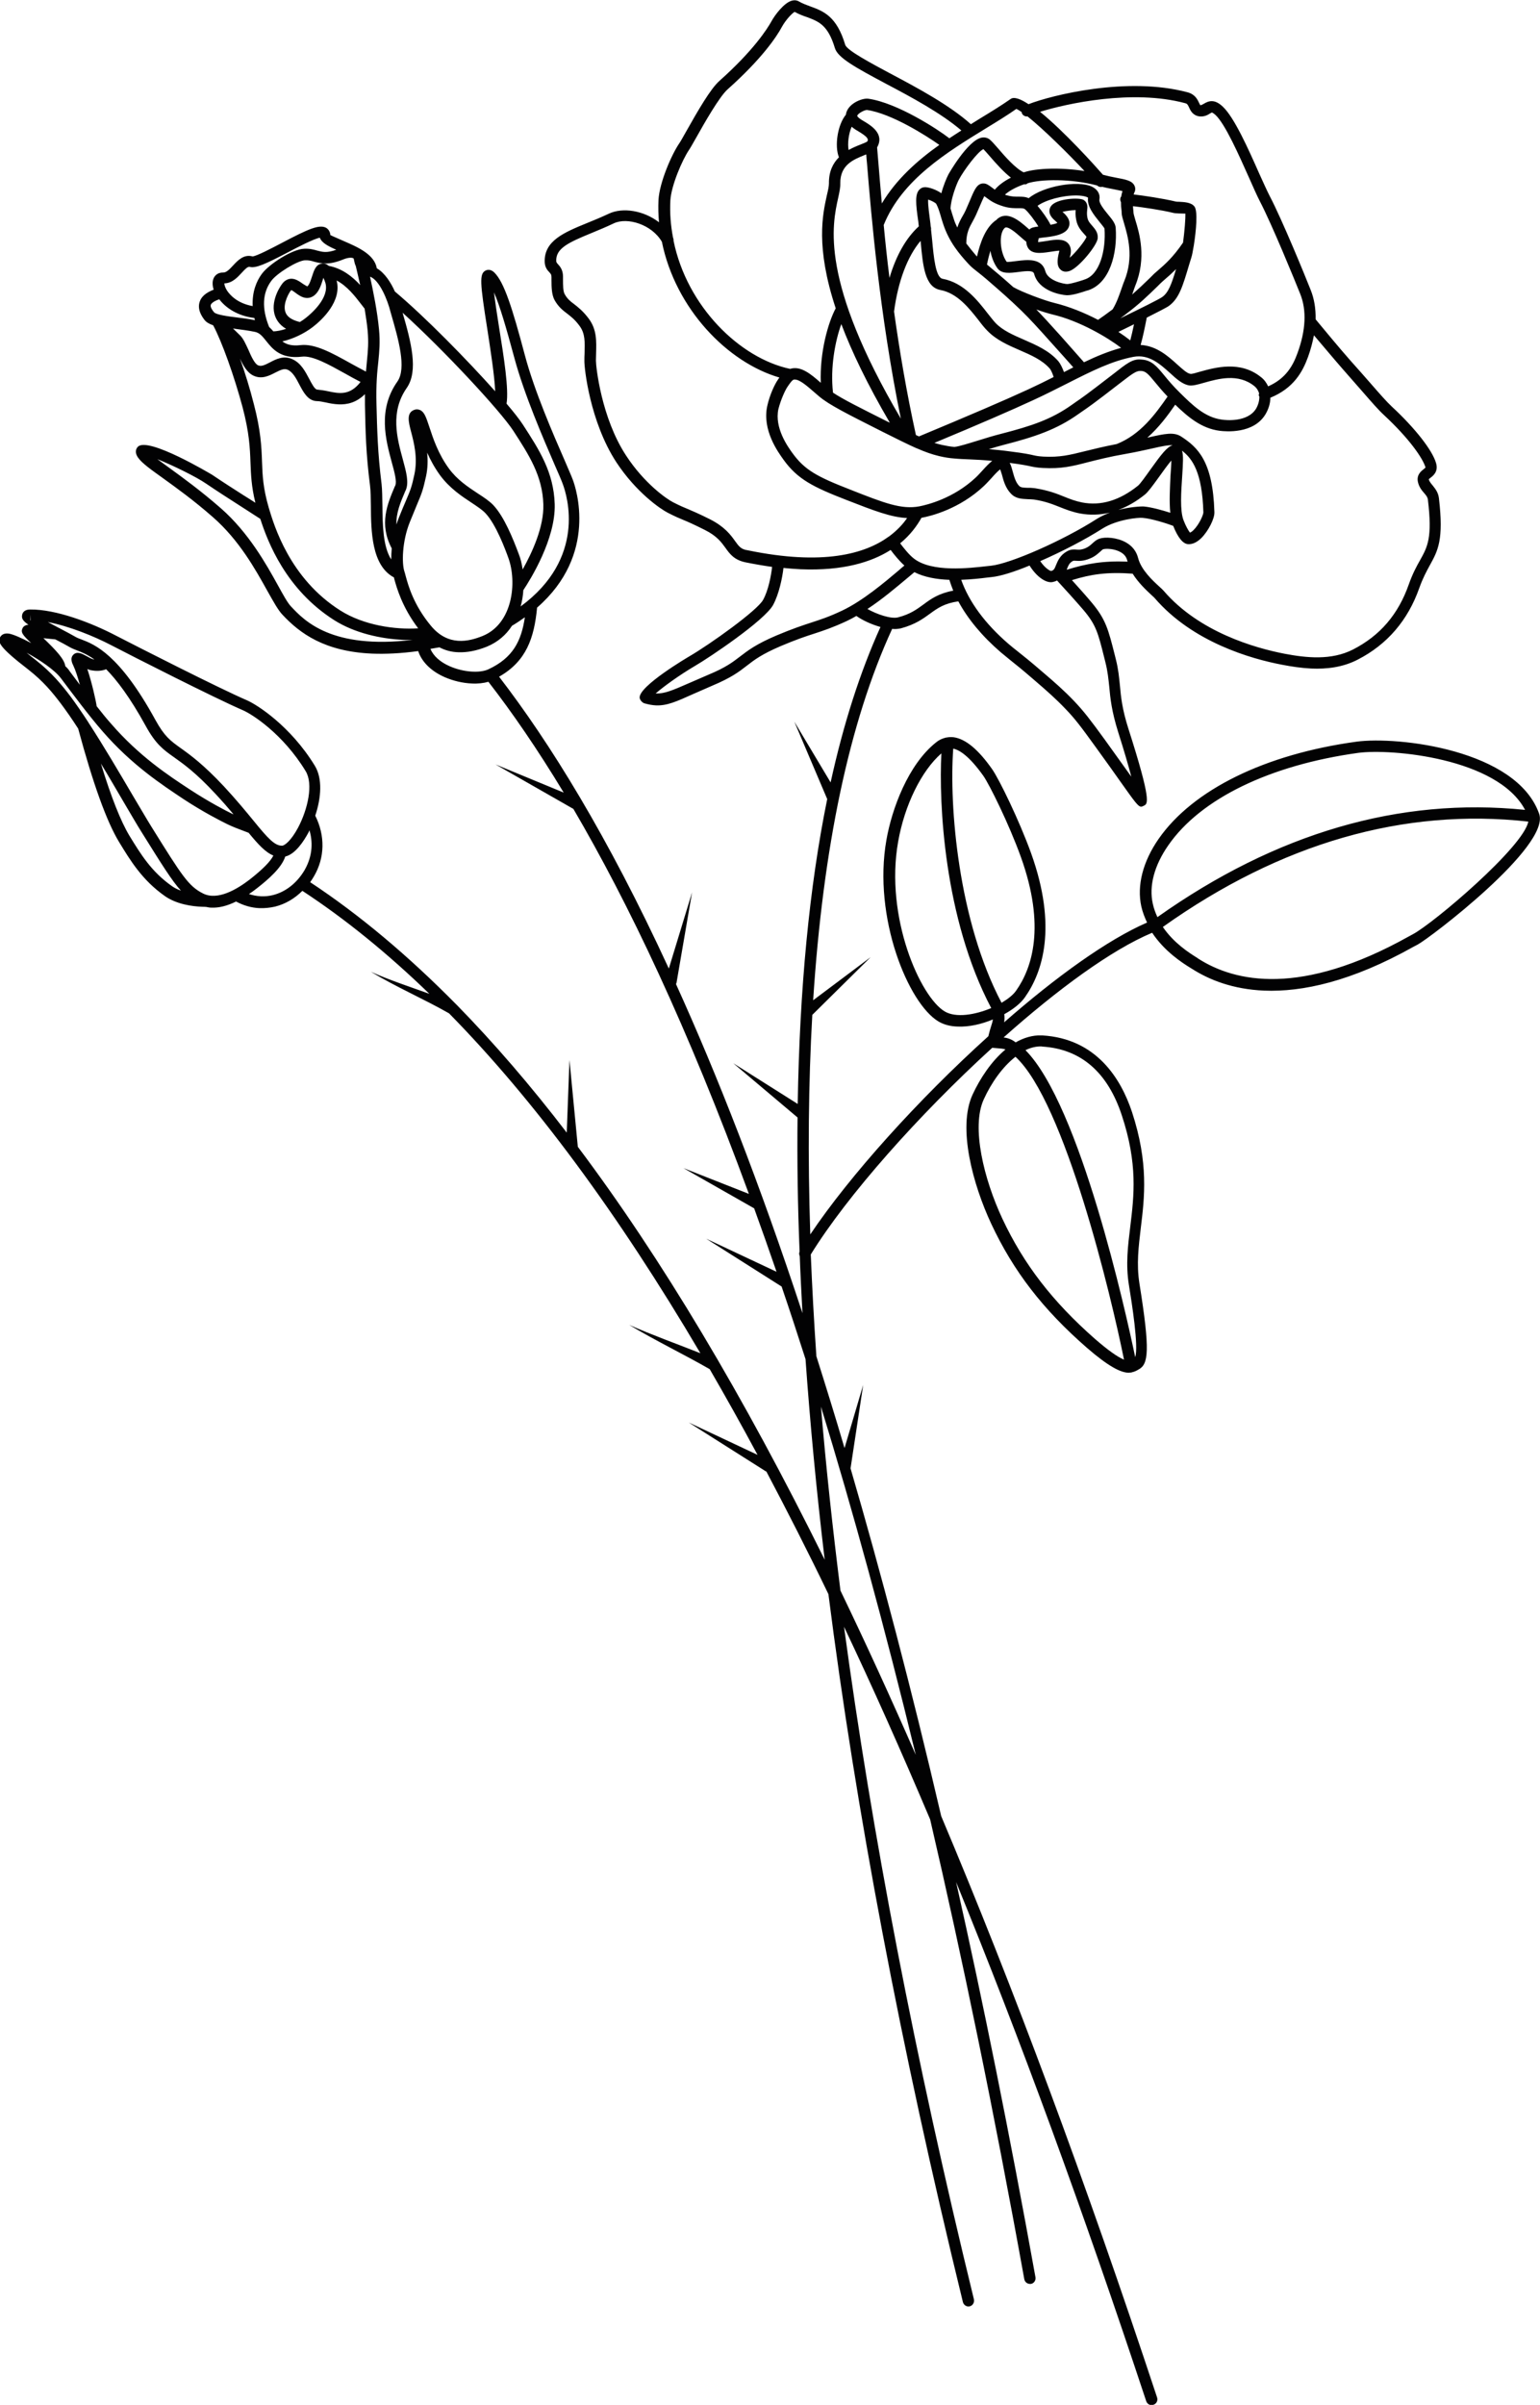 <?xml version="1.0" encoding="utf-8"?>
<!-- Generator: Adobe Illustrator 26.4.0, SVG Export Plug-In . SVG Version: 6.00 Build 0)  -->
<!DOCTYPE svg PUBLIC "-//W3C//DTD SVG 1.0//EN" "http://www.w3.org/TR/2001/REC-SVG-20010904/DTD/svg10.dtd">
<svg version="1.0" id="Laag_1" xmlns:x="http://ns.adobe.com/Extensibility/1.0/" xmlns:i="http://ns.adobe.com/AdobeIllustrator/10.0/" xmlns:graph="http://ns.adobe.com/Graphs/1.0/"
	 xmlns="http://www.w3.org/2000/svg" xmlns:xlink="http://www.w3.org/1999/xlink" x="0px" y="0px" width="90.81px"
	 height="141.73px" viewBox="0 0 90.81 141.73" enable-background="new 0 0 90.81 141.73" xml:space="preserve">
<path fill="#020203" d="M90.76,47.96c-1.33-3.78-8.33-4.58-10.77-4.25c-5.4,0.74-9.65,2.83-11.67,5.73
	c-0.93,1.34-1.29,2.75-1.02,3.98c0.08,0.35,0.2,0.65,0.34,0.95c-2.33,1.01-5.37,3.2-8.43,5.88c0.03-0.14,0.03-0.3,0.01-0.48
	c0.53-0.29,0.97-0.64,1.22-1c1.03-1.46,1.93-4.12,0.36-8.49c-0.71-1.96-1.88-4.35-2.29-4.94c-0.82-1.17-1.57-1.79-2.27-1.89
	c-0.16-0.02-0.3-0.01-0.45,0.02c-0.02,0-0.04,0-0.05,0.01c-0.19,0.05-0.37,0.13-0.54,0.27c-1.65,1.31-2.61,3.92-2.93,5.75
	c-0.81,4.58,1.3,9.65,3.07,10.7c0.32,0.19,0.71,0.29,1.13,0.3c0.67,0.03,1.41-0.14,2.08-0.42c-0.02,0.12-0.05,0.23-0.1,0.38
	c-0.05,0.16-0.11,0.35-0.17,0.61c-4.13,3.73-8.17,8.21-10.5,11.68c-0.15-4.61-0.11-8.92,0.12-12.94l3.44-3.4l-3.39,2.54
	c0.58-8.98,2.12-16.38,4.66-21.89c0.02,0,0.04,0.01,0.06,0.01c0.17,0.01,0.32-0.01,0.46-0.04c0.85-0.23,1.31-0.57,1.72-0.87
	c0.44-0.32,0.83-0.6,1.66-0.72c0.56,1.04,1.41,2.06,2.5,3c0.18,0.15,0.35,0.29,0.56,0.46c0.33,0.26,0.75,0.6,1.42,1.18
	c0.71,0.61,1.27,1.1,1.85,1.71c0.54,0.56,0.89,1.02,1.75,2.21c0.62,0.85,1.12,1.56,1.51,2.11c0.81,1.14,1.01,1.42,1.18,1.43
	c0.06,0,0.11-0.02,0.18-0.06c0.22-0.11,0.46-0.23-0.92-4.53c-0.37-1.16-0.44-1.87-0.5-2.54c-0.05-0.49-0.09-0.96-0.24-1.55
	l-0.07-0.28c-0.37-1.46-0.52-2.07-1.34-3.05c-0.3-0.36-0.79-0.91-1.18-1.34c1.13-0.35,2.08-0.49,3.58-0.38
	c0.34,0.54,0.8,0.97,1.09,1.24c0.09,0.09,0.17,0.15,0.21,0.2c2.23,2.59,5.67,3.58,7.53,3.93c0.52,0.1,1.1,0.19,1.7,0.22
	c0.91,0.04,1.87-0.07,2.75-0.53c1.73-0.89,2.95-2.31,3.62-4.21c0.21-0.59,0.43-0.99,0.62-1.34c0.48-0.87,0.83-1.49,0.54-3.96
	c-0.04-0.35-0.23-0.57-0.37-0.75c-0.11-0.13-0.19-0.23-0.23-0.36c0.01-0.02,0.06-0.06,0.1-0.09c0.16-0.12,0.48-0.37,0.33-0.87
	c-0.22-0.76-1.24-2.06-2.6-3.32c-0.32-0.3-0.68-0.71-1.29-1.41c-0.31-0.35-0.68-0.78-1.15-1.3c-0.67-0.76-1.48-1.74-1.92-2.27
	l-0.14-0.17c0.01-0.63-0.08-1.21-0.3-1.75c-0.32-0.81-1.67-4.11-2.41-5.52c-0.15-0.29-0.37-0.78-0.62-1.33
	c-0.65-1.47-1.47-3.3-2.14-3.93c-0.5-0.48-0.85-0.34-1.13-0.17c-0.1,0.06-0.15,0.08-0.2,0.08c-0.02-0.02-0.05-0.09-0.07-0.13
	c-0.09-0.19-0.23-0.51-0.68-0.63c-3.55-0.95-8.02,0.17-9.38,0.7c-0.47-0.31-0.85-0.45-1.05-0.31c-0.53,0.37-1.16,0.76-1.82,1.16
	c-0.17,0.11-0.35,0.22-0.53,0.33c-1.25-1.12-3.15-2.14-4.7-2.96c-1.16-0.62-2.61-1.39-2.71-1.72c-0.5-1.68-1.28-1.98-2.05-2.26
	c-0.24-0.09-0.47-0.17-0.69-0.3c-0.08-0.05-0.22-0.09-0.41-0.04c-0.47,0.13-1.01,0.87-1.19,1.2c-0.26,0.47-1.07,1.74-3.08,3.53
	c-0.52,0.46-1.26,1.74-1.97,3c-0.18,0.32-0.32,0.57-0.39,0.67c-0.46,0.67-1.17,2.31-1.23,3.34c-0.02,0.45-0.01,0.88,0.03,1.32
	c-0.91-0.7-2.14-0.89-2.95-0.51c-0.45,0.21-0.88,0.39-1.28,0.55c-1.37,0.56-2.55,1.05-2.51,2.3c0.01,0.31,0.16,0.49,0.27,0.6
	c0.09,0.1,0.13,0.14,0.13,0.3l0,0.16c0,0.43,0.01,0.88,0.19,1.2c0.23,0.4,0.48,0.59,0.73,0.78c0.22,0.17,0.46,0.35,0.73,0.72
	c0.34,0.45,0.32,0.95,0.3,1.64c-0.01,0.14-0.01,0.28-0.01,0.43c-0.01,0.4,0.32,3.58,1.89,5.98c1.16,1.76,2.58,2.74,3.03,2.97
	c0.45,0.23,0.67,0.32,0.91,0.42c0.27,0.11,0.57,0.24,1.27,0.59c0.72,0.36,0.98,0.73,1.22,1.06c0.25,0.35,0.51,0.71,1.18,0.85
	c0.55,0.11,1.07,0.2,1.57,0.27c-0.06,0.52-0.22,1.38-0.53,1.94c-0.34,0.63-3.13,2.62-4.35,3.33c-0.03,0.02-3.01,1.76-2.93,2.45
	c0.02,0.13,0.15,0.28,0.28,0.32c0.25,0.07,0.46,0.11,0.67,0.12c0.65,0.03,1.21-0.22,2.21-0.67c0.32-0.14,0.69-0.3,1.12-0.49
	c1.12-0.47,1.58-0.82,2.03-1.17c0.45-0.35,0.88-0.68,2-1.16c0.92-0.39,1.49-0.58,1.99-0.74c0.55-0.18,1.07-0.35,1.91-0.74
	c0.19-0.09,0.38-0.19,0.57-0.3c0.33,0.24,0.88,0.5,1.42,0.65c-1.2,2.65-2.18,5.7-2.94,9.16l-2.14-3.58l1.93,4.54
	c0,0.01,0.01,0.01,0.01,0.02c-1.06,5.19-1.63,11.21-1.74,17.97l-3.8-2.4l3.77,3.18c0,0,0.01,0.01,0.02,0.01
	c-0.03,2.54,0.01,5.18,0.12,7.91c-0.04,0.09-0.03,0.18,0.01,0.27c0.04,1.1,0.1,2.22,0.16,3.36c-2.52-7.65-5.03-14.05-7.46-19.4
	c0.02-0.03,0.04-0.07,0.04-0.11l0.91-5.29l-1.37,4.49c-3.61-7.83-7.03-13.33-10.01-17.2c1.61-0.91,2.07-2.29,2.24-4.06
	c0,0,0,0,0-0.01c3.61-3.14,2.29-7.05,2.11-7.53c-0.08-0.22-0.26-0.62-0.48-1.14c-0.67-1.53-1.79-4.1-2.35-6.21
	c-0.74-2.78-1.22-4.3-1.8-4.87c-0.23-0.23-0.45-0.15-0.51-0.12c-0.38,0.19-0.34,0.7,0.1,3.48c0.19,1.24,0.42,2.71,0.46,3.64
	c-1.66-1.86-4.12-4.37-5.89-5.86c-0.01-0.01-0.01-0.01-0.02-0.01c-0.23-0.52-0.59-1.1-1.07-1.38c-0.14-0.82-1.13-1.25-1.94-1.6
	c-0.29-0.13-0.74-0.32-0.8-0.36c-0.01-0.18-0.1-0.33-0.24-0.42c-0.4-0.23-1.07,0.07-2.61,0.88c-0.61,0.32-1.53,0.8-1.74,0.8
	c-0.52-0.14-0.87,0.24-1.15,0.54c-0.23,0.25-0.4,0.41-0.57,0.41c0,0-0.01,0-0.01,0c-0.33-0.01-0.59,0.21-0.62,0.57
	c-0.01,0.14,0.01,0.29,0.06,0.44c-0.44,0.17-0.72,0.4-0.82,0.7c-0.17,0.48,0.15,0.91,0.27,1.07c0.11,0.15,0.29,0.25,0.52,0.33
	c0.51,0.95,1.25,3.01,1.74,4.85c0.39,1.49,0.43,2.38,0.46,3.23c0.03,0.72,0.05,1.41,0.29,2.38c-0.25-0.16-0.48-0.31-0.71-0.45
	c-0.61-0.39-1.16-0.74-1.84-1.2c-0.04-0.02-3.78-2.27-4.38-1.65c-0.08,0.08-0.23,0.3,0.02,0.65c0.23,0.32,0.72,0.67,1.46,1.2
	c0.76,0.55,1.8,1.29,2.96,2.31c1.54,1.35,2.5,3.08,3.2,4.34c0.35,0.62,0.62,1.11,0.87,1.38c1.05,1.13,2.51,2.19,5.31,2.31
	c0.79,0.03,1.69-0.01,2.71-0.15c0.21,0.64,0.77,1.19,1.57,1.54c0.51,0.22,1.07,0.35,1.59,0.37c0.36,0.02,0.7-0.02,0.98-0.1
	c1.39,1.79,2.88,3.95,4.44,6.53l-4.02-1.66l4.57,2.61c0.01,0,0.01,0.01,0.02,0.01c3.23,5.51,6.75,12.87,10.35,22.69l-3.86-1.52
	l4.15,2.36c0,0,0.01,0,0.02,0.01c0.44,1.21,0.88,2.46,1.32,3.74l-4.15-1.95l4.45,2.82c0.47,1.38,0.94,2.81,1.41,4.28
	c0.27,3.78,0.64,7.72,1.13,11.82c-4.79-9.68-9.63-17.78-14.56-24.34c0-0.01,0-0.02,0-0.03l-0.49-5.08l-0.16,4.28
	c-2.13-2.78-4.28-5.27-6.44-7.48c-0.02-0.02-0.04-0.04-0.06-0.06c-2.85-2.89-5.72-5.3-8.63-7.22c0.08-0.11,0.15-0.22,0.22-0.34
	c0.65-1.1,0.67-2.4,0.08-3.58c0.35-1.05,0.44-2.19-0.03-2.95c-1.44-2.35-3.42-3.6-4-3.85c-1.67-0.72-6.5-3.18-7.74-3.82
	c-1.44-0.75-3.52-1.55-5.05-1.53c-0.35,0-0.44,0.21-0.46,0.3c-0.05,0.21,0.02,0.36,0.37,0.6c-0.13,0-0.28,0.07-0.34,0.18
	c-0.14,0.26-0.01,0.42,0.5,0.9c-0.56-0.3-1.07-0.52-1.32-0.56c-0.36-0.05-0.48,0.15-0.52,0.23c-0.12,0.28-0.07,0.55,1.67,1.89
	c0.88,0.69,1.4,1.32,1.93,2.02c0.3,0.4,0.65,0.9,1.01,1.46c0.87,3.23,1.68,5.48,2.41,6.68c0.67,1.1,1.36,2.24,2.69,3.18
	c0.69,0.49,1.62,0.62,2.23,0.64c0.08,0,0.16,0,0.23,0.01c0,0,0,0,0,0c0.09,0.02,0.19,0.04,0.29,0.04c0.45,0.02,0.93-0.1,1.46-0.36
	c0.43,0.23,0.9,0.37,1.38,0.39c0.3,0.01,0.61-0.02,0.92-0.09c0.6-0.15,1.15-0.47,1.61-0.93c2.52,1.65,5.02,3.68,7.49,6.07
	c-1.16-0.42-2.33-0.8-3.45-1.3c1.49,0.9,3.12,1.6,4.61,2.45c5.02,5.11,9.95,11.77,14.82,20.03c-1.41-0.56-2.82-1.06-4.2-1.67
	c1.55,0.93,3.2,1.72,4.75,2.61c0.94,1.62,1.88,3.3,2.82,5.05l-4.06-1.91l4.53,2.87c0.01,0.01,0.03,0.01,0.04,0.02c0,0,0.01,0,0.01,0
	c1.22,2.31,2.45,4.72,3.66,7.23c1.61,12.65,4.25,26.67,7.93,41.72c0.04,0.15,0.17,0.25,0.31,0.26c0.03,0,0.06,0,0.09-0.01
	c0.18-0.04,0.29-0.23,0.25-0.41c-3.48-14.24-6.03-27.55-7.66-39.64c1.7,3.58,3.39,7.37,5.08,11.36c1.89,8.13,3.75,17.13,5.55,27.09
	c0.03,0.16,0.16,0.27,0.32,0.28c0.02,0,0.05,0,0.07,0c0.18-0.03,0.3-0.21,0.27-0.39c-1.52-8.43-3.08-16.17-4.68-23.29
	c3.76,9.18,7.49,19.36,11.21,30.59c0.05,0.14,0.17,0.23,0.31,0.23c0.04,0,0.08,0,0.12-0.02c0.18-0.06,0.27-0.25,0.21-0.43
	c-4.22-12.75-8.46-24.15-12.73-34.26c-1.76-7.56-3.56-14.37-5.35-20.51c0-0.01,0-0.01,0.01-0.01l0-0.01l0.74-4.88l-1.1,3.72
	c-0.55-1.87-1.11-3.67-1.66-5.41c-0.14-2.05-0.25-4.05-0.33-6c2.15-3.48,6.37-8.23,10.7-12.18c0,0,0,0,0,0c0,0,0,0,0,0l0.23,0.02
	c0.26,0.02,0.42,0.03,0.55,0.08c-0.83,0.69-1.5,1.71-1.94,2.66c-0.9,1.96,0.03,5.32,1.1,7.61c1.31,2.8,3.05,5.05,5.63,7.3
	c1.29,1.12,1.99,1.46,2.45,1.48c0.04,0,0.07,0,0.11-0.01c0,0,0.01,0,0.01,0c0.02,0,0.05,0,0.08-0.01c0.01,0,0.02-0.01,0.03-0.01
	c0.14-0.03,0.26-0.09,0.36-0.15c0.61-0.31,0.71-1.09,0.07-5.08c-0.18-1.14-0.05-2.17,0.08-3.27c0.22-1.8,0.47-3.83-0.52-6.84
	c-0.65-1.95-2.09-4.32-5.29-4.51c-0.02,0-0.03,0-0.05,0c-0.53-0.02-1.04,0.14-1.52,0.41c-0.23-0.18-0.46-0.26-0.71-0.29
	c3.18-2.83,6.35-5.16,8.76-6.17c0.73,1.1,1.76,1.76,2.24,2.06l0.1,0.06c1.03,0.66,2.42,1.21,4.26,1.29
	c2.25,0.09,5.15-0.53,8.82-2.59l0.23-0.12C84.3,55.3,91.44,49.87,90.76,47.96z M57.99,45.73c0.35,0.5,1.5,2.81,2.21,4.78
	c1.47,4.09,0.66,6.54-0.28,7.87c-0.17,0.25-0.49,0.5-0.86,0.72c-2.55-4.83-3.1-11.57-2.85-14.98
	C56.55,44.19,57.13,44.52,57.99,45.73z M55.71,59.61c-1.44-0.85-3.54-5.55-2.75-10c0.38-2.17,1.38-4.19,2.55-5.21
	c-0.15,2.91,0.14,9.7,2.94,15.01C57.5,59.81,56.37,60,55.71,59.61z M53.88,32.91c-0.28-0.22-0.59-0.61-0.8-0.89
	c0.6-0.49,0.99-1.03,1.26-1.51c0.01,0,0.02,0,0.03,0c0.49-0.09,2.2-0.5,3.65-1.87c0.15-0.14,0.3-0.31,0.45-0.47
	c0.15-0.17,0.37-0.41,0.51-0.51c0.03,0.09,0.07,0.22,0.1,0.31c0.09,0.35,0.21,0.79,0.53,1.12c0.29,0.31,0.66,0.31,1,0.33
	c0.12,0,0.24,0.01,0.36,0.02c0.67,0.1,1.11,0.28,1.54,0.45c0.35,0.14,0.71,0.28,1.17,0.37c0.59,0.11,1.18,0.09,1.77-0.05
	c-0.27,0.1-0.53,0.22-0.77,0.37c-2,1.28-5.1,2.64-6.24,2.76l-0.28,0.03C57.18,33.48,54.94,33.75,53.88,32.91z M46.44,22.79
	c0.17-0.25,0.27-0.38,0.35-0.41c0.03-0.01,0.06-0.02,0.1-0.01c0.29,0.01,0.75,0.42,1.13,0.75l0.28,0.24c0.59,0.5,1.65,1.03,3.77,2.1
	c0.84,0.42,1.46,0.73,1.98,0.96c0,0,0.01,0,0.01,0c0.5,0.22,0.9,0.36,1.32,0.46c0.34,0.08,0.61,0.12,0.88,0.14c0,0,0,0,0,0
	c0,0,0,0,0,0c0.61,0.06,1.17,0.04,2.25,0.14c-0.18,0.14-0.37,0.34-0.56,0.55c-0.14,0.15-0.27,0.3-0.41,0.43
	c-1.32,1.24-2.87,1.61-3.32,1.7c-1.06,0.2-2.07-0.19-4.07-0.98c-1.98-0.77-2.7-1.16-3.43-2.17c-0.26-0.36-1.06-1.47-0.82-2.58
	C46.04,23.56,46.3,22.99,46.44,22.79z M49.61,19.1c0.61,1.61,1.52,3.52,2.86,5.81c-0.04-0.02-0.07-0.03-0.11-0.05
	c-1.65-0.83-2.64-1.32-3.24-1.72C48.95,21.65,49.25,20.09,49.61,19.1z M50.22,7.47c0.07,0.06,0.14,0.11,0.23,0.17l0.1,0.06
	c0.61,0.36,0.67,0.49,0.6,0.63c-0.05,0.05-0.26,0.13-0.41,0.19c-0.21,0.08-0.45,0.18-0.7,0.32C49.97,8.47,50.04,7.88,50.22,7.47z
	 M60.6,10.8c0.8-0.25,2.57-0.27,4.09,0.13c0.09,0.08,0.2,0.11,0.31,0.08c0.23,0.06,0.46,0.1,0.66,0.14
	c0.18,0.04,0.39,0.08,0.53,0.11c-0.03,0.1-0.06,0.21-0.07,0.31c-0.03,0.04-0.06,0.09-0.06,0.15c-0.01,0.07,0.01,0.13,0.04,0.19
	c0,0.18,0.01,0.34,0.03,0.46c0.01,0.06,0.01,0.12,0.01,0.16c0,0.16,0.06,0.35,0.14,0.62c0.22,0.75,0.6,2,0.01,3.43
	c-0.05,0.11-0.09,0.25-0.15,0.41c-0.13,0.37-0.28,0.83-0.53,1.24c-0.32,0.24-0.64,0.47-0.86,0.62c-0.79-0.41-1.69-0.78-2.55-0.99
	c-0.63-0.15-1.99-0.67-2.45-0.94c-0.32-0.29-0.6-0.53-0.8-0.7c-0.34-0.29-0.57-0.48-0.75-0.63c0.06-0.3,0.13-0.57,0.2-0.81
	c0.07,0.38,0.21,0.74,0.41,1.02c0.25,0.36,0.76,0.29,1.24,0.23c0.59-0.08,0.89-0.08,0.93,0.11c0.27,1.01,1.56,1.24,1.92,1.26
	c0.02,0,0.04,0,0.05,0c0.36-0.01,0.86-0.18,1.13-0.27l0.08-0.02c1.27-0.41,1.74-2.15,1.63-3.69c-0.02-0.25-0.21-0.49-0.46-0.79
	c-0.21-0.26-0.54-0.66-0.5-0.87c0.06-0.33-0.12-0.61-0.46-0.77c-0.83-0.37-2.84-0.03-3.71,0.69c-0.2-0.09-0.41-0.09-0.61-0.09
	c-0.2,0-0.4,0-0.68-0.08c-0.04-0.01-0.07-0.02-0.11-0.04c0.26-0.23,0.64-0.44,1.13-0.61C60.48,10.88,60.55,10.85,60.6,10.8z
	 M74.24,23.34c0,0.01,0.01,0.01,0.02,0.02c0.01,0.25-0.07,0.51-0.19,0.72c-0.49,0.81-1.77,0.69-2.02,0.65
	c-0.99-0.13-1.71-0.83-2.47-1.58c-0.41-0.4-0.7-0.75-0.93-1.03c-0.43-0.52-0.74-0.9-1.34-0.93c-0.53-0.06-0.89,0.25-1.66,0.85
	c-1.54,1.19-1.91,1.45-2.21,1.65l-0.24,0.17c-1.2,0.85-2.35,1.24-4.18,1.71c-0.43,0.11-0.9,0.25-1.34,0.39
	c-0.56,0.17-1.08,0.34-1.4,0.38c-0.23-0.02-0.46-0.06-0.74-0.12c-0.14-0.03-0.29-0.07-0.44-0.12c2.62-1.09,4.58-1.94,5.83-2.52
	c0.74-0.34,1.4-0.68,2.02-0.99c1.46-0.74,2.62-1.32,3.89-1.56c0.91-0.17,1.57,0.43,2.16,0.96c0.38,0.35,0.71,0.64,1.09,0.72
	c0.23,0.04,0.51-0.04,0.9-0.15c0.85-0.24,2.02-0.57,2.97,0.19c0.16,0.13,0.24,0.28,0.29,0.44C74.22,23.24,74.22,23.29,74.24,23.34z
	 M69.7,26.56c0.61,0.47,1.19,1.26,1.26,3.64c0,0.14-0.25,0.72-0.59,1.05c-0.08,0.08-0.15,0.12-0.2,0.14
	c-0.09-0.11-0.25-0.39-0.38-0.73c-0.22-0.57-0.14-1.68-0.08-2.58C69.76,27.28,69.79,26.84,69.7,26.56z M69.01,30.22
	c-0.47-0.15-1.11-0.33-1.56-0.37c-0.23-0.01-0.83,0.03-1.5,0.2c0.54-0.2,1.06-0.5,1.57-0.91c0.19-0.16,0.44-0.5,0.83-1.04
	c0.2-0.28,0.5-0.7,0.72-0.96c0,0.27-0.03,0.62-0.05,0.91C68.99,28.77,68.94,29.57,69.01,30.22z M67.81,27.71
	c-0.27,0.38-0.57,0.8-0.7,0.91c-1.08,0.87-2.19,1.21-3.31,0.99c-0.39-0.08-0.71-0.2-1.05-0.34c-0.44-0.18-0.94-0.37-1.68-0.49
	c-0.1-0.02-0.2-0.02-0.3-0.03c-0.05,0-0.1,0-0.15,0c-0.27-0.01-0.43-0.01-0.53-0.12c-0.2-0.21-0.29-0.54-0.37-0.83
	c-0.05-0.19-0.1-0.37-0.18-0.52c0.76,0.1,1.04,0.16,1.26,0.21c0.2,0.04,0.34,0.07,0.69,0.09c1.09,0.06,1.74-0.1,2.66-0.34
	c0.56-0.14,1.25-0.32,2.23-0.49c0.63-0.11,1.14-0.23,1.56-0.32c0.56-0.13,0.97-0.21,1.21-0.19C68.82,26.33,68.49,26.76,67.81,27.71z
	 M65.85,26.17c-0.78,0.15-1.38,0.3-1.87,0.42c-0.92,0.23-1.49,0.37-2.46,0.32c-0.3-0.02-0.4-0.04-0.58-0.08
	c-0.21-0.05-0.54-0.12-1.34-0.22c-0.51-0.07-0.93-0.11-1.29-0.14c0.3-0.09,0.59-0.18,0.87-0.25c1.87-0.48,3.13-0.91,4.4-1.81
	l0.23-0.16c0.31-0.21,0.69-0.47,2.25-1.68c0.75-0.58,0.95-0.72,1.21-0.71c0,0,0,0,0.01,0c0.28,0.01,0.44,0.19,0.85,0.69
	c0.19,0.23,0.42,0.51,0.72,0.82C68.14,24.39,67.26,25.61,65.85,26.17z M66.11,20.5c-0.73,0.2-1.44,0.49-2.19,0.85
	c-0.35-0.4-0.82-0.93-1.39-1.57c-0.64-0.71-1.04-1.15-1.42-1.54c0.36,0.13,0.7,0.23,0.94,0.29C63.68,18.91,65.34,19.91,66.11,20.5z
	 M66.65,20.06c-0.19-0.15-0.43-0.32-0.7-0.5c0.26-0.13,0.58-0.28,0.92-0.45C66.8,19.45,66.72,19.78,66.65,20.06z M66.06,18.76
	c0.09-0.07,0.18-0.13,0.27-0.2l0.09-0.07c0.76-0.57,1.22-1.02,1.85-1.63l0.16-0.16c0.09-0.09,0.19-0.17,0.3-0.27
	c0.18-0.15,0.39-0.34,0.62-0.57c-0.27,0.89-0.45,1.38-0.81,1.64C68.4,17.61,67.28,18.17,66.06,18.76z M69.76,14.3
	c-0.6,0.88-1.08,1.29-1.46,1.62c-0.12,0.11-0.24,0.2-0.33,0.3l-0.16,0.16c-0.38,0.37-0.7,0.67-1.05,0.98
	c0.02-0.04,0.03-0.09,0.05-0.14c0.05-0.14,0.09-0.27,0.13-0.37c0.68-1.65,0.25-3.1,0.01-3.88c-0.05-0.18-0.11-0.37-0.11-0.44
	c0-0.05-0.01-0.13-0.02-0.22c0-0.05-0.01-0.1-0.01-0.16c0.59,0.07,1.65,0.22,2.39,0.4c0.08,0.02,0.19,0.02,0.31,0.03
	c0.1,0,0.31,0.01,0.39,0.01C69.91,12.86,69.85,13.65,69.76,14.3z M56.98,14.35c0-0.62,0.18-0.95,0.37-1.29
	c0.07-0.13,0.14-0.26,0.2-0.39l0.2-0.46c0.11-0.26,0.22-0.51,0.29-0.65c0.06,0.04,0.11,0.08,0.15,0.11c0.22,0.16,0.44,0.33,1,0.5
	c0.37,0.11,0.66,0.1,0.87,0.1c0.22,0,0.31,0,0.39,0.07c0.19,0.16,0.56,0.64,0.78,1.01c-0.26,0.03-0.44,0.07-0.53,0.18
	c-0.02-0.02-0.05-0.04-0.07-0.06c-0.52-0.46-1.24-1.08-1.84-0.55c-0.01,0.01-0.01,0.02-0.02,0.03c-0.64,0.41-0.97,1.33-1.16,2.17
	c-0.03-0.03-0.05-0.06-0.08-0.09C57.37,14.84,57.18,14.61,56.98,14.35z M64.82,13.06c0.11,0.14,0.29,0.35,0.31,0.41
	c0.09,1.28-0.28,2.72-1.17,3l-0.08,0.03c-0.22,0.07-0.68,0.22-0.94,0.24c-0.19,0-1.14-0.18-1.3-0.76c-0.21-0.79-1.09-0.67-1.67-0.6
	c-0.2,0.03-0.55,0.07-0.61,0.05c-0.41-0.58-0.47-1.68-0.11-2c0.16-0.14,0.66,0.29,0.95,0.55c0.11,0.1,0.22,0.19,0.32,0.27
	c0,0.07,0.01,0.15,0.04,0.23c0.18,0.54,0.83,0.44,1.31,0.37c0.2-0.03,0.53-0.08,0.59-0.08c0,0,0.01,0.04-0.02,0.13
	c-0.09,0.37-0.15,0.78,0.11,1c0.05,0.05,0.15,0.11,0.29,0.11c0.07,0,0.16-0.01,0.26-0.05c0.55-0.22,1.6-1.51,1.63-1.92
	c0.03-0.34-0.17-0.55-0.32-0.73c-0.13-0.15-0.25-0.27-0.29-0.49c-0.04-0.2-0.02-0.35-0.01-0.46c0.02-0.15,0.04-0.41-0.2-0.57
	c-0.25-0.17-1.59-0.09-1.92,0.34c-0.08,0.1-0.28,0.45,0.21,0.86c0.08,0.07,0.13,0.12,0.15,0.15c-0.09,0.04-0.24,0.08-0.4,0.11
	c-0.16-0.33-0.49-0.79-0.77-1.12c0.49-0.35,1.48-0.62,2.31-0.61c0.47,0.01,0.65,0.11,0.67,0.13C64.09,12.16,64.5,12.66,64.82,13.06z
	 M61.43,14.01c0.65-0.07,1.46-0.16,1.61-0.68c0.12-0.4-0.24-0.72-0.39-0.84c0.2-0.06,0.54-0.1,0.78-0.11
	c-0.01,0.14-0.02,0.32,0.03,0.57c0.07,0.4,0.29,0.64,0.45,0.82c0.1,0.11,0.16,0.18,0.16,0.19c-0.07,0.21-0.62,0.91-0.99,1.23
	c0.01-0.04,0.02-0.08,0.03-0.12c0.08-0.3,0.03-0.55-0.12-0.72c-0.14-0.16-0.34-0.21-0.55-0.22c-0.2-0.01-0.43,0.02-0.65,0.06
	c-0.2,0.03-0.52,0.08-0.57,0.08c-0.01-0.04,0-0.11,0.03-0.23C61.29,14.03,61.36,14.02,61.43,14.01z M58.66,11.18
	c-0.02-0.01-0.03-0.03-0.05-0.04c-0.11-0.08-0.22-0.17-0.37-0.26c-0.12-0.07-0.26-0.09-0.39-0.05c-0.28,0.09-0.4,0.37-0.71,1.11
	l-0.2,0.46c-0.05,0.11-0.11,0.22-0.17,0.32c-0.11,0.19-0.23,0.41-0.32,0.69c-0.07-0.15-0.14-0.29-0.19-0.45
	c-0.08-0.24-0.13-0.41-0.17-0.54c-0.01-0.05-0.03-0.09-0.04-0.13c0.02-0.54,0.32-1.36,0.48-1.68c0.31-0.59,1.14-1.69,1.46-1.82
	c0.08,0.08,0.21,0.23,0.35,0.39c0.43,0.5,0.86,0.97,1.27,1.29C59.2,10.68,58.89,10.91,58.66,11.18z M55.44,12.62
	c0.04,0.14,0.09,0.32,0.17,0.56c0.36,1.11,1,1.82,1.42,2.29c0.21,0.23,0.3,0.31,0.52,0.48c0.18,0.14,0.45,0.35,0.95,0.79
	c0.38,0.33,1.03,0.89,1.74,1.58c0.5,0.49,0.93,0.96,1.78,1.91c0.51,0.56,0.93,1.04,1.27,1.42c-0.18,0.09-0.36,0.18-0.55,0.28
	c-0.09-0.25-0.22-0.51-0.33-0.64c-0.55-0.63-1.3-0.95-2.03-1.27c-0.64-0.28-1.25-0.54-1.68-0.99c-0.14-0.15-0.29-0.35-0.46-0.56
	c-0.59-0.76-1.41-1.81-2.66-2.04c-0.41-0.08-0.52-1.28-0.61-2.24c-0.02-0.22-0.05-0.45-0.07-0.67c0.01-0.06,0-0.12-0.02-0.18
	c-0.01-0.12-0.02-0.24-0.04-0.36c-0.03-0.24-0.13-0.91-0.11-1.22c0.18,0.06,0.43,0.18,0.48,0.26
	C55.32,12.24,55.36,12.36,55.44,12.62z M54.29,14.25c0.13,1.43,0.25,2.67,1.16,2.84c1.01,0.19,1.7,1.08,2.26,1.79
	c0.18,0.24,0.35,0.45,0.51,0.61c0.52,0.54,1.22,0.85,1.89,1.14c0.69,0.3,1.34,0.58,1.79,1.09c0.08,0.09,0.18,0.33,0.23,0.5
	c-0.47,0.24-0.96,0.48-1.5,0.73c-1.34,0.62-3.51,1.55-6.44,2.77c-0.06-0.03-0.12-0.05-0.18-0.08c-0.55-2.5-0.97-4.99-1.29-7.28
	c0.24-1.8,0.79-3.24,1.56-4.16C54.29,14.23,54.29,14.24,54.29,14.25z M51.8,9.64c-0.03-0.38-0.06-0.7-0.08-0.96
	c0,0,0.01-0.01,0.01-0.01c0.44-0.8-0.39-1.29-0.83-1.55L50.8,7.06c-0.21-0.13-0.26-0.22-0.25-0.24c0.04-0.14,0.43-0.34,0.57-0.34
	c1.45,0.21,3.49,1.51,4.27,2.06c-1.31,0.93-2.55,2.04-3.39,3.45C51.92,11.08,51.85,10.28,51.8,9.64z M49.55,10.8
	c-0.01-1.09,0.79-1.4,1.43-1.66c0.03-0.01,0.06-0.03,0.1-0.04c0.01,0.18,0.03,0.38,0.05,0.59c0.24,2.93,0.73,8.83,1.99,14.98
	c-4.79-8.14-4.05-11.42-3.69-13.03C49.5,11.31,49.56,11.04,49.55,10.8z M65.11,38.74l0.07,0.28c0.14,0.55,0.18,0.99,0.23,1.45
	c0.06,0.68,0.14,1.45,0.53,2.69c0.35,1.1,0.6,1.96,0.77,2.61c-0.01-0.01-0.02-0.03-0.03-0.04c-0.39-0.55-0.9-1.26-1.52-2.12
	c-0.88-1.21-1.25-1.69-1.81-2.28c-0.6-0.63-1.17-1.13-1.9-1.75c-0.68-0.59-1.11-0.93-1.45-1.2c-0.2-0.16-0.37-0.29-0.54-0.44
	c-1.37-1.18-2.32-2.47-2.78-3.77c0.59-0.02,1.13-0.08,1.52-0.13l0.27-0.03c0.53-0.05,1.34-0.31,2.24-0.68
	c0.46,0.73,1.02,1.05,1.37,0.97c0.1-0.02,0.18-0.05,0.25-0.09c0.38,0.41,1.14,1.25,1.55,1.73C64.63,36.82,64.75,37.3,65.11,38.74z
	 M62.9,33.58c0.01-0.02,0.02-0.04,0.02-0.06c0.09-0.22,0.15-0.35,0.33-0.45c0.06-0.03,0.08-0.03,0.2-0.02
	c0.18,0.01,0.42,0.03,0.81-0.13c0.31-0.12,0.49-0.3,0.63-0.42c0.06-0.06,0.13-0.12,0.16-0.13c0.17-0.05,0.66-0.04,1.03,0.17
	c0.21,0.12,0.34,0.28,0.39,0.49c0.01,0.03,0.02,0.05,0.02,0.07C65.06,33.04,64.05,33.22,62.9,33.58z M79.15,21.72
	c0.46,0.52,0.83,0.95,1.14,1.3c0.62,0.71,0.99,1.14,1.34,1.46c1.44,1.34,2.26,2.5,2.43,3.07c-0.01,0.02-0.07,0.07-0.11,0.1
	c-0.14,0.11-0.43,0.33-0.34,0.75c0.07,0.31,0.23,0.5,0.37,0.66c0.13,0.15,0.2,0.24,0.22,0.39c0.27,2.25-0.02,2.77-0.46,3.56
	c-0.21,0.37-0.44,0.79-0.67,1.44c-0.62,1.76-1.69,3.01-3.29,3.83c-1.28,0.65-2.75,0.49-4.02,0.25c-1.77-0.34-5.05-1.28-7.14-3.71
	c-0.05-0.06-0.15-0.15-0.27-0.26c-0.37-0.34-1.06-0.97-1.24-1.68c-0.1-0.39-0.34-0.7-0.71-0.91c-0.55-0.31-1.24-0.33-1.55-0.23
	c-0.19,0.06-0.31,0.17-0.43,0.28c-0.12,0.11-0.23,0.21-0.42,0.29c-0.25,0.1-0.37,0.09-0.51,0.08c-0.15-0.01-0.34-0.03-0.57,0.1
	c-0.4,0.22-0.54,0.55-0.64,0.79c-0.1,0.26-0.14,0.33-0.3,0.37c-0.08-0.01-0.36-0.17-0.64-0.58c1.28-0.56,2.67-1.28,3.67-1.92
	c0.86-0.54,2.12-0.66,2.37-0.63c0.52,0.04,1.43,0.33,1.8,0.47c0.28,0.7,0.58,1.07,0.89,1.08c0,0,0,0,0,0
	c0.26,0.01,0.51-0.11,0.77-0.36c0.41-0.41,0.79-1.15,0.77-1.53c-0.09-3-0.98-3.82-1.97-4.46c-0.43-0.27-0.94-0.16-1.88,0.05
	c-0.03,0.01-0.07,0.02-0.1,0.02c0.69-0.61,1.21-1.32,1.64-1.94c0.74,0.71,1.53,1.4,2.63,1.54c0.33,0.04,1.98,0.2,2.69-0.97
	c0.19-0.32,0.29-0.66,0.29-0.98c1.37-0.56,1.9-1.52,2.22-2.4c0.16-0.44,0.27-0.87,0.35-1.28C77.96,20.32,78.6,21.09,79.15,21.72z
	 M69.88,6.08c0.13,0.03,0.16,0.09,0.24,0.26c0.08,0.18,0.22,0.47,0.61,0.52c0.3,0.03,0.49-0.09,0.62-0.17
	c0.04-0.02,0.1-0.06,0.11-0.06c0,0,0.06,0.01,0.21,0.14c0.58,0.54,1.39,2.38,1.99,3.72c0.25,0.57,0.47,1.06,0.63,1.37
	c0.72,1.38,2.06,4.66,2.38,5.46c0.39,0.97,0.33,2.15-0.16,3.49c-0.27,0.75-0.69,1.5-1.73,1.96c-0.1-0.21-0.23-0.4-0.43-0.55
	c-1.22-0.98-2.69-0.56-3.57-0.32c-0.23,0.06-0.5,0.16-0.6,0.13c-0.19-0.03-0.48-0.3-0.76-0.55c-0.53-0.48-1.22-1.1-2.16-1.15
	c0.13-0.45,0.24-0.99,0.35-1.55l0.01-0.06c0.63-0.32,1.19-0.6,1.32-0.7c0.59-0.44,0.8-1.14,1.18-2.42l0.13-0.42
	c0.04-0.12,0.09-0.37,0.14-0.68c0-0.02,0.01-0.04,0.01-0.06c0.13-0.82,0.24-1.98,0.04-2.26c-0.19-0.26-0.6-0.27-0.93-0.29
	c-0.07,0-0.14,0-0.17-0.01c-0.8-0.19-1.9-0.35-2.49-0.42c0.01-0.04,0.02-0.08,0.04-0.11c0.07-0.14,0.07-0.29,0-0.42
	c-0.14-0.28-0.5-0.35-1.09-0.46c-0.23-0.04-0.49-0.1-0.76-0.17c-0.5-0.57-2.29-2.56-3.71-3.71C62.91,6.1,66.79,5.25,69.88,6.08z
	 M58.16,7.55c0.64-0.39,1.24-0.76,1.77-1.13c0.08,0.03,0.19,0.1,0.31,0.18c0.01,0.03,0.01,0.05,0.02,0.08
	c0.06,0.13,0.2,0.2,0.33,0.18c0.93,0.74,2.43,2.22,3.36,3.22c-1.4-0.22-2.82-0.17-3.56,0.07c-0.01,0-0.01,0-0.02,0.01
	c-0.48-0.22-1.13-0.96-1.53-1.43c-0.21-0.24-0.36-0.41-0.47-0.5c-0.13-0.11-0.3-0.15-0.48-0.12c-0.83,0.16-1.96,2.16-1.97,2.18
	c-0.11,0.22-0.29,0.64-0.41,1.1c-0.28-0.2-0.69-0.35-0.95-0.36c-0.14,0-0.26,0.05-0.36,0.16c-0.24,0.27-0.21,0.79-0.05,1.87
	c0.01,0.09,0.02,0.18,0.03,0.28c-0.75,0.68-1.34,1.72-1.73,3.04c-0.14-1.12-0.25-2.16-0.34-3.12C53.19,10.59,55.83,8.98,58.16,7.55z
	 M39.53,11.81c0.05-0.87,0.7-2.39,1.11-2.99c0.07-0.1,0.22-0.37,0.42-0.72c0.47-0.84,1.36-2.4,1.84-2.83
	c2.01-1.79,2.89-3.09,3.22-3.71c0.22-0.39,0.58-0.78,0.74-0.86c0.25,0.14,0.49,0.23,0.73,0.31c0.69,0.26,1.23,0.46,1.64,1.82
	c0.17,0.57,1.16,1.12,3.04,2.12c1.46,0.77,3.23,1.72,4.42,2.74c-0.23,0.15-0.47,0.3-0.71,0.46c-0.68-0.53-3.06-2.08-4.76-2.33
	c-0.34-0.06-1.11,0.24-1.3,0.77c-0.02,0.05-0.03,0.1-0.04,0.17c-0.49,0.59-0.68,1.84-0.41,2.51c-0.34,0.34-0.6,0.82-0.59,1.54
	c0,0.17-0.05,0.4-0.12,0.69c-0.25,1.13-0.68,3.04,0.52,6.67c-0.45,0.84-0.95,2.6-0.88,4.39c-0.59-0.52-1.19-1.02-1.81-0.82
	c-2.97-0.63-6.08-3.68-6.87-7.54c0-0.06,0-0.13-0.03-0.18c0,0,0,0,0,0C39.55,13.3,39.49,12.56,39.53,11.81z M43.34,31.88
	c-0.25-0.35-0.6-0.83-1.46-1.27c-0.72-0.36-1.04-0.49-1.32-0.61c-0.24-0.1-0.44-0.18-0.87-0.4c-0.38-0.19-1.7-1.11-2.77-2.75
	c-1.46-2.22-1.78-5.24-1.78-5.6c0-0.14,0.01-0.28,0.01-0.41c0.02-0.73,0.05-1.42-0.44-2.07c-0.33-0.44-0.63-0.67-0.86-0.85
	c-0.23-0.17-0.39-0.3-0.55-0.58c-0.1-0.17-0.1-0.54-0.1-0.87l0-0.16c0-0.41-0.18-0.61-0.3-0.74c-0.08-0.09-0.09-0.11-0.1-0.18
	c-0.03-0.75,0.7-1.09,2.09-1.66c0.41-0.17,0.85-0.35,1.31-0.57c0.79-0.37,2.23,0.06,2.83,1.09c0.8,3.95,3.87,7.11,6.93,8
	c-0.03,0.04-0.06,0.08-0.09,0.13c-0.17,0.24-0.48,0.87-0.63,1.56c-0.3,1.41,0.63,2.69,0.96,3.15c0.83,1.16,1.77,1.62,3.7,2.37
	c1.64,0.64,2.65,1.03,3.59,1.07c-0.25,0.37-0.6,0.74-1.07,1.09c0,0-0.01,0-0.01,0c0,0-0.01,0.01-0.01,0.01
	c-1.39,1.01-3.87,1.72-8.31,0.8C43.7,32.38,43.57,32.2,43.34,31.88z M49.67,35.98c-0.8,0.38-1.28,0.53-1.83,0.71
	c-0.52,0.17-1.1,0.36-2.05,0.76c-1.2,0.51-1.68,0.88-2.15,1.24c-0.43,0.33-0.84,0.65-1.88,1.08c-0.44,0.19-0.81,0.35-1.13,0.49
	c-1,0.44-1.46,0.63-1.97,0.61c0.46-0.4,1.38-1.07,2.33-1.63c0.8-0.46,4.1-2.67,4.6-3.59c0.34-0.63,0.54-1.57,0.61-2.18
	c0.35,0.04,0.7,0.06,1.02,0.08c2.49,0.1,4.17-0.42,5.3-1.14c0.2,0.27,0.5,0.64,0.81,0.92c-0.11,0.09-0.22,0.18-0.34,0.29
	C52.15,34.33,50.87,35.41,49.67,35.98z M53.43,34.13c0.19-0.16,0.35-0.29,0.49-0.41c0.59,0.3,1.31,0.42,2.01,0.45
	c0.02,0,0.03,0,0.05,0c0.07,0.21,0.14,0.42,0.23,0.64c-0.86,0.16-1.32,0.49-1.75,0.81c-0.4,0.29-0.77,0.57-1.49,0.76
	c-0.43,0.12-1.29-0.19-1.82-0.49C52.02,35.32,52.83,34.63,53.43,34.13z M29.43,19.3c-0.11-0.69-0.23-1.48-0.3-2.07
	c0.34,0.78,0.72,2.08,1.2,3.86c0.58,2.16,1.71,4.76,2.38,6.31c0.22,0.5,0.39,0.89,0.47,1.11c0.28,0.74,1.39,4.39-2.48,7.23
	c0.09-0.31,0.14-0.64,0.16-0.96c0.42-0.63,1.91-3.02,1.85-5.07c-0.06-1.88-0.9-3.18-1.88-4.69c-0.19-0.29-0.53-0.73-0.96-1.23
	C30.01,22.95,29.72,21.09,29.43,19.3z M28.46,37.48c-0.82,0.33-2.03,0.63-3.05-0.6c-1.03-1.24-1.34-2.39-1.49-2.94
	c-0.03-0.11-0.05-0.2-0.07-0.25c-0.16-0.46-0.15-1.77,0.32-2.93c0.18-0.44,0.31-0.75,0.41-1c0.27-0.64,0.36-0.85,0.54-1.68
	c0.11-0.5,0.11-0.97,0.07-1.4c0.19,0.43,0.44,0.89,0.76,1.33c0.56,0.76,1.28,1.24,1.86,1.62c0.33,0.22,0.62,0.41,0.81,0.61
	c0.63,0.66,1.18,2.15,1.36,2.65C30.49,34.3,30.25,36.75,28.46,37.48z M30.27,25.39c0.92,1.42,1.72,2.65,1.77,4.34
	c0.04,1.33-0.67,2.85-1.22,3.83c-0.05-0.33-0.12-0.64-0.23-0.91c-0.34-0.91-0.86-2.2-1.5-2.88c-0.24-0.25-0.56-0.46-0.93-0.7
	c-0.56-0.37-1.2-0.79-1.69-1.46c-0.63-0.86-0.93-1.77-1.15-2.44c-0.19-0.57-0.29-0.88-0.54-1c-0.11-0.05-0.23-0.06-0.34-0.02
	c-0.49,0.17-0.35,0.72-0.2,1.29c0.17,0.65,0.4,1.53,0.2,2.5c-0.16,0.76-0.24,0.95-0.5,1.56c-0.11,0.25-0.24,0.56-0.42,1.01
	c-0.05,0.13-0.1,0.27-0.14,0.4c-0.03-0.69,0.24-1.31,0.52-1.97l0.03-0.06c0.19-0.45,0.03-1.05-0.18-1.82
	c-0.34-1.24-0.75-2.78,0.23-4.19c0.71-1.01,0.26-2.72-0.24-4.44C26.21,20.67,29.5,24.21,30.27,25.39z M23.03,18.39
	c0,0,0.02,0.07,0.02,0.07c0.44,1.52,0.94,3.24,0.38,4.03c-1.17,1.66-0.68,3.45-0.33,4.75c0.16,0.58,0.31,1.14,0.21,1.37l-0.03,0.06
	c-0.44,1.04-0.94,2.21-0.18,3.65c-0.02,0.23-0.03,0.45-0.03,0.65c-0.49-0.75-0.51-2.06-0.52-3.17c-0.01-0.48-0.01-0.93-0.05-1.28
	c-0.23-1.83-0.26-3.16-0.3-4.7c-0.03-1.18,0.04-1.89,0.11-2.52c0.06-0.61,0.11-1.14,0.04-1.88c-0.1-1.06-0.34-2.25-0.53-3.11
	c0,0,0,0,0.01,0C22.38,16.51,22.86,17.69,23.03,18.39z M13.74,19.36c0.05,0.01,0.09,0.01,0.14,0.02c0.38,0.05,0.78,0.1,1.16,0.18
	c0.27,0.06,0.42,0.24,0.66,0.54c0.36,0.45,0.84,1.07,2.1,0.92c0.63-0.08,1.6,0.47,2.54,0.99c0.3,0.17,0.61,0.34,0.92,0.5
	c-0.63,0.81-1.25,0.69-1.91,0.55c-0.23-0.05-0.44-0.08-0.65-0.1c0,0,0,0,0,0c-0.14-0.01-0.32-0.35-0.46-0.62
	c-0.24-0.45-0.5-0.96-1.02-1.18c-0.51-0.22-0.95,0.01-1.31,0.2c-0.31,0.16-0.5,0.25-0.69,0.17c-0.21-0.09-0.42-0.56-0.57-0.91
	c-0.16-0.34-0.3-0.67-0.5-0.86C14.03,19.64,13.88,19.5,13.74,19.36z M20.24,15.29c0.27-0.11,0.51-0.13,0.61-0.06
	c0.01,0.02,0.02,0.07,0.03,0.12c0.02,0.09,0.04,0.21,0.1,0.33c0.06,0.27,0.16,0.66,0.26,1.12c-0.46-0.5-1.06-0.98-1.85-1.13
	c-0.12-0.1-0.27-0.17-0.44-0.13c-0.33,0.06-0.44,0.41-0.55,0.75c-0.07,0.21-0.16,0.5-0.28,0.59c-0.04-0.02-0.2-0.11-0.27-0.16
	c-0.24-0.17-0.67-0.5-1.11-0.11c-0.15,0.13-0.77,1.03-0.56,1.88c0.07,0.28,0.25,0.63,0.69,0.89c-0.27,0.09-0.52,0.14-0.75,0.15
	c-0.08-0.09-0.16-0.18-0.25-0.26c-0.44-1.09-0.4-2.01,0.13-2.72c0.33-0.45,1.54-1.19,1.98-1.21c0.22-0.01,0.38,0.03,0.57,0.09
	C18.92,15.52,19.36,15.65,20.24,15.29z M19.03,16.5c0.01-0.04,0.03-0.08,0.04-0.13c0.04,0.08,0.08,0.19,0.12,0.31
	c0.24,0.87-0.82,1.79-1.15,2.05c-0.11,0.09-0.23,0.17-0.36,0.25c-0.01,0-0.02-0.01-0.03-0.01c-0.47-0.12-0.75-0.32-0.83-0.61
	c-0.15-0.49,0.25-1.16,0.35-1.26c0.05,0,0.18,0.1,0.26,0.16c0.24,0.18,0.65,0.48,1.09,0.16C18.81,17.2,18.93,16.81,19.03,16.5z
	 M18.46,19.26c0.53-0.41,1.71-1.51,1.39-2.73c0.62,0.33,1.08,0.92,1.44,1.39c0.08,0.1,0.15,0.19,0.21,0.27
	c0.07,0.44,0.14,0.88,0.18,1.31c0.06,0.68,0.02,1.15-0.04,1.75c-0.02,0.2-0.04,0.41-0.06,0.65c-0.3-0.16-0.61-0.32-0.91-0.49
	c-1.08-0.6-2.1-1.17-2.95-1.07c-0.52,0.06-0.83-0.04-1.07-0.22C17.26,19.98,17.93,19.67,18.46,19.26z M14.25,16.08
	c0.22-0.24,0.36-0.38,0.48-0.35c0.35,0.09,0.93-0.17,2.23-0.85c0.59-0.31,1.53-0.8,1.9-0.87c0.11,0.3,0.49,0.5,0.97,0.71
	c-0.56,0.2-0.81,0.13-1.12,0.05c-0.21-0.06-0.45-0.13-0.78-0.11c-0.7,0.03-2.06,0.9-2.49,1.48c-0.31,0.42-0.58,1.05-0.54,1.9
	c-0.94-0.17-1.36-0.69-1.51-0.91c-0.12-0.19-0.16-0.34-0.16-0.43C13.69,16.69,14,16.35,14.25,16.08z M12.43,17.96
	c0.02-0.04,0.1-0.19,0.5-0.32c0.39,0.51,1.08,0.98,2.07,1.1c0.01,0.04,0.02,0.09,0.03,0.13c-0.35-0.07-0.71-0.12-1.05-0.16
	c-0.5-0.06-1.25-0.16-1.36-0.31C12.55,18.32,12.38,18.1,12.43,17.96z M14.15,21.13c0.2,0.43,0.43,0.84,0.8,1.01
	c0.49,0.23,0.93,0,1.28-0.18c0.32-0.16,0.52-0.26,0.73-0.17c0.3,0.13,0.5,0.5,0.69,0.87c0.24,0.45,0.5,0.96,1.03,0.98
	c0,0,0.01,0,0.01,0c0.14,0,0.34,0.04,0.53,0.08c0.22,0.05,0.48,0.1,0.75,0.11c0.49,0.02,1.03-0.09,1.55-0.6c0,0.19,0,0.4,0,0.62
	c0.03,1.56,0.06,2.91,0.3,4.77c0.04,0.31,0.04,0.75,0.05,1.2c0.01,1.49,0.04,3.51,1.36,4.21c0.01,0.03,0.01,0.05,0.02,0.09
	c0.14,0.51,0.46,1.66,1.41,2.91c-1.36,0.09-3.22-0.18-4.59-1.05c-2.99-1.89-3.91-5.02-4.22-6.05c-0.34-1.17-0.37-1.89-0.4-2.73
	c-0.03-0.85-0.07-1.82-0.48-3.38C14.74,22.91,14.45,21.97,14.15,21.13z M17.15,35.73c-0.2-0.21-0.46-0.69-0.77-1.25
	c-0.68-1.23-1.72-3.09-3.35-4.52c-1.19-1.04-2.24-1.8-3.01-2.36c-0.27-0.2-0.53-0.38-0.74-0.54c0.9,0.36,2.29,1.04,2.87,1.44
	c0.68,0.46,1.24,0.82,1.85,1.21c0.41,0.26,0.84,0.54,1.35,0.87c0.44,1.37,1.52,4.17,4.36,5.97c1.2,0.76,2.74,1.1,4.07,1.16
	c0.19,0.01,0.37,0,0.55,0C19.56,38.28,17.95,36.59,17.15,35.73z M26.53,39.27c-0.58-0.25-0.98-0.62-1.15-1.03
	c0.17-0.03,0.34-0.06,0.53-0.09c0.35,0.18,0.72,0.28,1.12,0.29c0.52,0.02,1.08-0.09,1.68-0.33c0.65-0.27,1.14-0.7,1.48-1.23
	c0,0,0,0,0,0c0.27-0.16,0.52-0.33,0.76-0.5c-0.21,1.41-0.71,2.39-2.14,3.06C28.29,39.69,27.31,39.61,26.53,39.27z M6.55,38.02
	c1.29,0.67,6.07,3.1,7.78,3.84c0.53,0.23,2.35,1.38,3.69,3.58c0.47,0.76,0.13,2.25-0.44,3.33c-0.41,0.77-0.79,1.06-0.94,1.07
	c-0.44,0.01-0.84-0.43-1.68-1.46c-0.45-0.55-1.01-1.23-1.76-2.04c-1.21-1.29-1.97-1.84-2.53-2.24c-0.63-0.45-0.97-0.7-1.5-1.66
	c-2.14-3.91-3.6-4.46-4.38-4.76c-0.12-0.04-0.21-0.08-0.29-0.12c-0.26-0.15-0.6-0.33-0.96-0.52c-0.01-0.01-0.03-0.02-0.04-0.02
	c-0.21-0.11-0.45-0.24-0.68-0.36C4.08,36.9,5.53,37.49,6.55,38.02z M3.85,39.26c-0.05-0.41-0.54-0.93-1.29-1.65
	c0.25,0.03,0.5,0.05,0.7,0.07c0.33,0.17,0.65,0.34,0.89,0.48c0.11,0.06,0.24,0.11,0.39,0.17c0.26,0.1,0.59,0.23,1.02,0.53
	c-0.01,0-0.02,0-0.04,0c-0.11-0.02-0.29-0.12-0.43-0.2c-0.26-0.14-0.54-0.29-0.76-0.08c-0.22,0.21-0.07,0.52,0,0.66
	c0.12,0.25,0.26,0.68,0.38,1.12c-0.22-0.29-0.42-0.56-0.6-0.8C4.05,39.46,3.96,39.36,3.85,39.26z M5.7,41.62
	c-0.04-0.31-0.29-1.42-0.55-2.19c0.09,0.04,0.19,0.07,0.28,0.08c0.16,0.03,0.52,0.06,0.83-0.07c0.63,0.64,1.4,1.65,2.32,3.32
	c0.6,1.1,1.06,1.43,1.7,1.88c0.56,0.4,1.27,0.9,2.43,2.15c0.41,0.44,0.75,0.83,1.06,1.2c-0.02-0.01-0.05-0.02-0.08-0.03
	c-0.37-0.18-1.36-0.69-2.49-1.43c-1.27-0.83-3-1.97-4.66-3.89C6.28,42.35,5.99,41.99,5.7,41.62z M1.81,36.23l0,0.33
	c-0.01,0-0.01,0-0.02,0L1.81,36.23z M7.63,49.25C7.12,48.4,6.55,46.97,5.95,45c0.47,0.77,0.92,1.55,1.32,2.23
	c0.45,0.76,0.83,1.42,1.11,1.86c1.15,1.84,1.75,2.81,2.29,3.4c-0.2-0.07-0.38-0.16-0.52-0.26C8.92,51.37,8.3,50.34,7.63,49.25z
	 M11.98,52.66c-0.86-0.43-1.24-1.03-3.04-3.92c-0.27-0.43-0.65-1.09-1.1-1.84c-0.77-1.31-1.74-2.96-2.62-4.31
	c0-0.01-0.01-0.01-0.01-0.02c-0.37-0.57-0.73-1.09-1.04-1.51c-0.54-0.71-1.11-1.41-2.05-2.15c-0.21-0.16-0.39-0.31-0.55-0.44
	c0.76,0.41,1.65,1.01,2.02,1.5c0.67,0.89,1.67,2.23,2.44,3.11c1.73,2,3.51,3.16,4.8,4.02c1.16,0.76,2.18,1.28,2.57,1.47
	c0.3,0.15,0.68,0.29,0.97,0.4c0.11,0.04,0.21,0.08,0.29,0.11c0.57,0.69,0.99,1.15,1.46,1.34c-0.17,0.35-0.64,0.82-1.39,1.41
	C13.95,52.43,12.83,53.08,11.98,52.66z M16.1,52.75c-0.48,0.12-0.96,0.09-1.42-0.06c0.15-0.1,0.31-0.21,0.47-0.34
	c0.68-0.53,1.46-1.21,1.67-1.87c0.6-0.14,1.1-0.92,1.36-1.4c0.03-0.05,0.05-0.1,0.07-0.15c0.18,0.63,0.22,1.46-0.29,2.35
	C17.51,52.04,16.85,52.56,16.1,52.75z M54,103.42c-1.48-3.38-2.96-6.61-4.44-9.68c-0.47-3.74-0.86-7.36-1.15-10.84
	C50.28,88.99,52.15,95.81,54,103.42z M59.11,71.83c-1.09-2.33-1.85-5.4-1.1-7.04c0.44-0.97,1.11-1.92,1.87-2.51
	c2.91,2.67,5.66,14.16,6.4,17.85c-0.39-0.16-0.96-0.57-1.71-1.22C62.07,76.71,60.38,74.53,59.11,71.83z M61.46,61.68
	c2.27,0.14,3.85,1.5,4.69,4.05c0.95,2.87,0.72,4.74,0.5,6.55c-0.14,1.15-0.28,2.23-0.08,3.46c0.17,1.04,0.58,3.62,0.37,4.24
	c-0.55-2.63-3.25-14.84-6.47-18.09c0.31-0.15,0.63-0.23,0.96-0.22C61.44,61.68,61.45,61.68,61.46,61.68z M68.89,49.82
	c1.9-2.75,5.99-4.73,11.2-5.45c1.91-0.26,8.22,0.29,9.84,3.36c-7.41-0.76-14.69,1.37-21.68,6.32c-0.11-0.24-0.21-0.5-0.27-0.78
	C67.74,52.23,68.06,51.01,68.89,49.82z M83.31,55.06l-0.24,0.13c-6.37,3.56-10.25,2.68-12.39,1.32l-0.1-0.07
	c-0.47-0.29-1.37-0.87-2.01-1.81c6.95-4.94,14.21-7.03,21.55-6.21C89.84,49.91,84.55,54.4,83.31,55.06z"/>
</svg>
